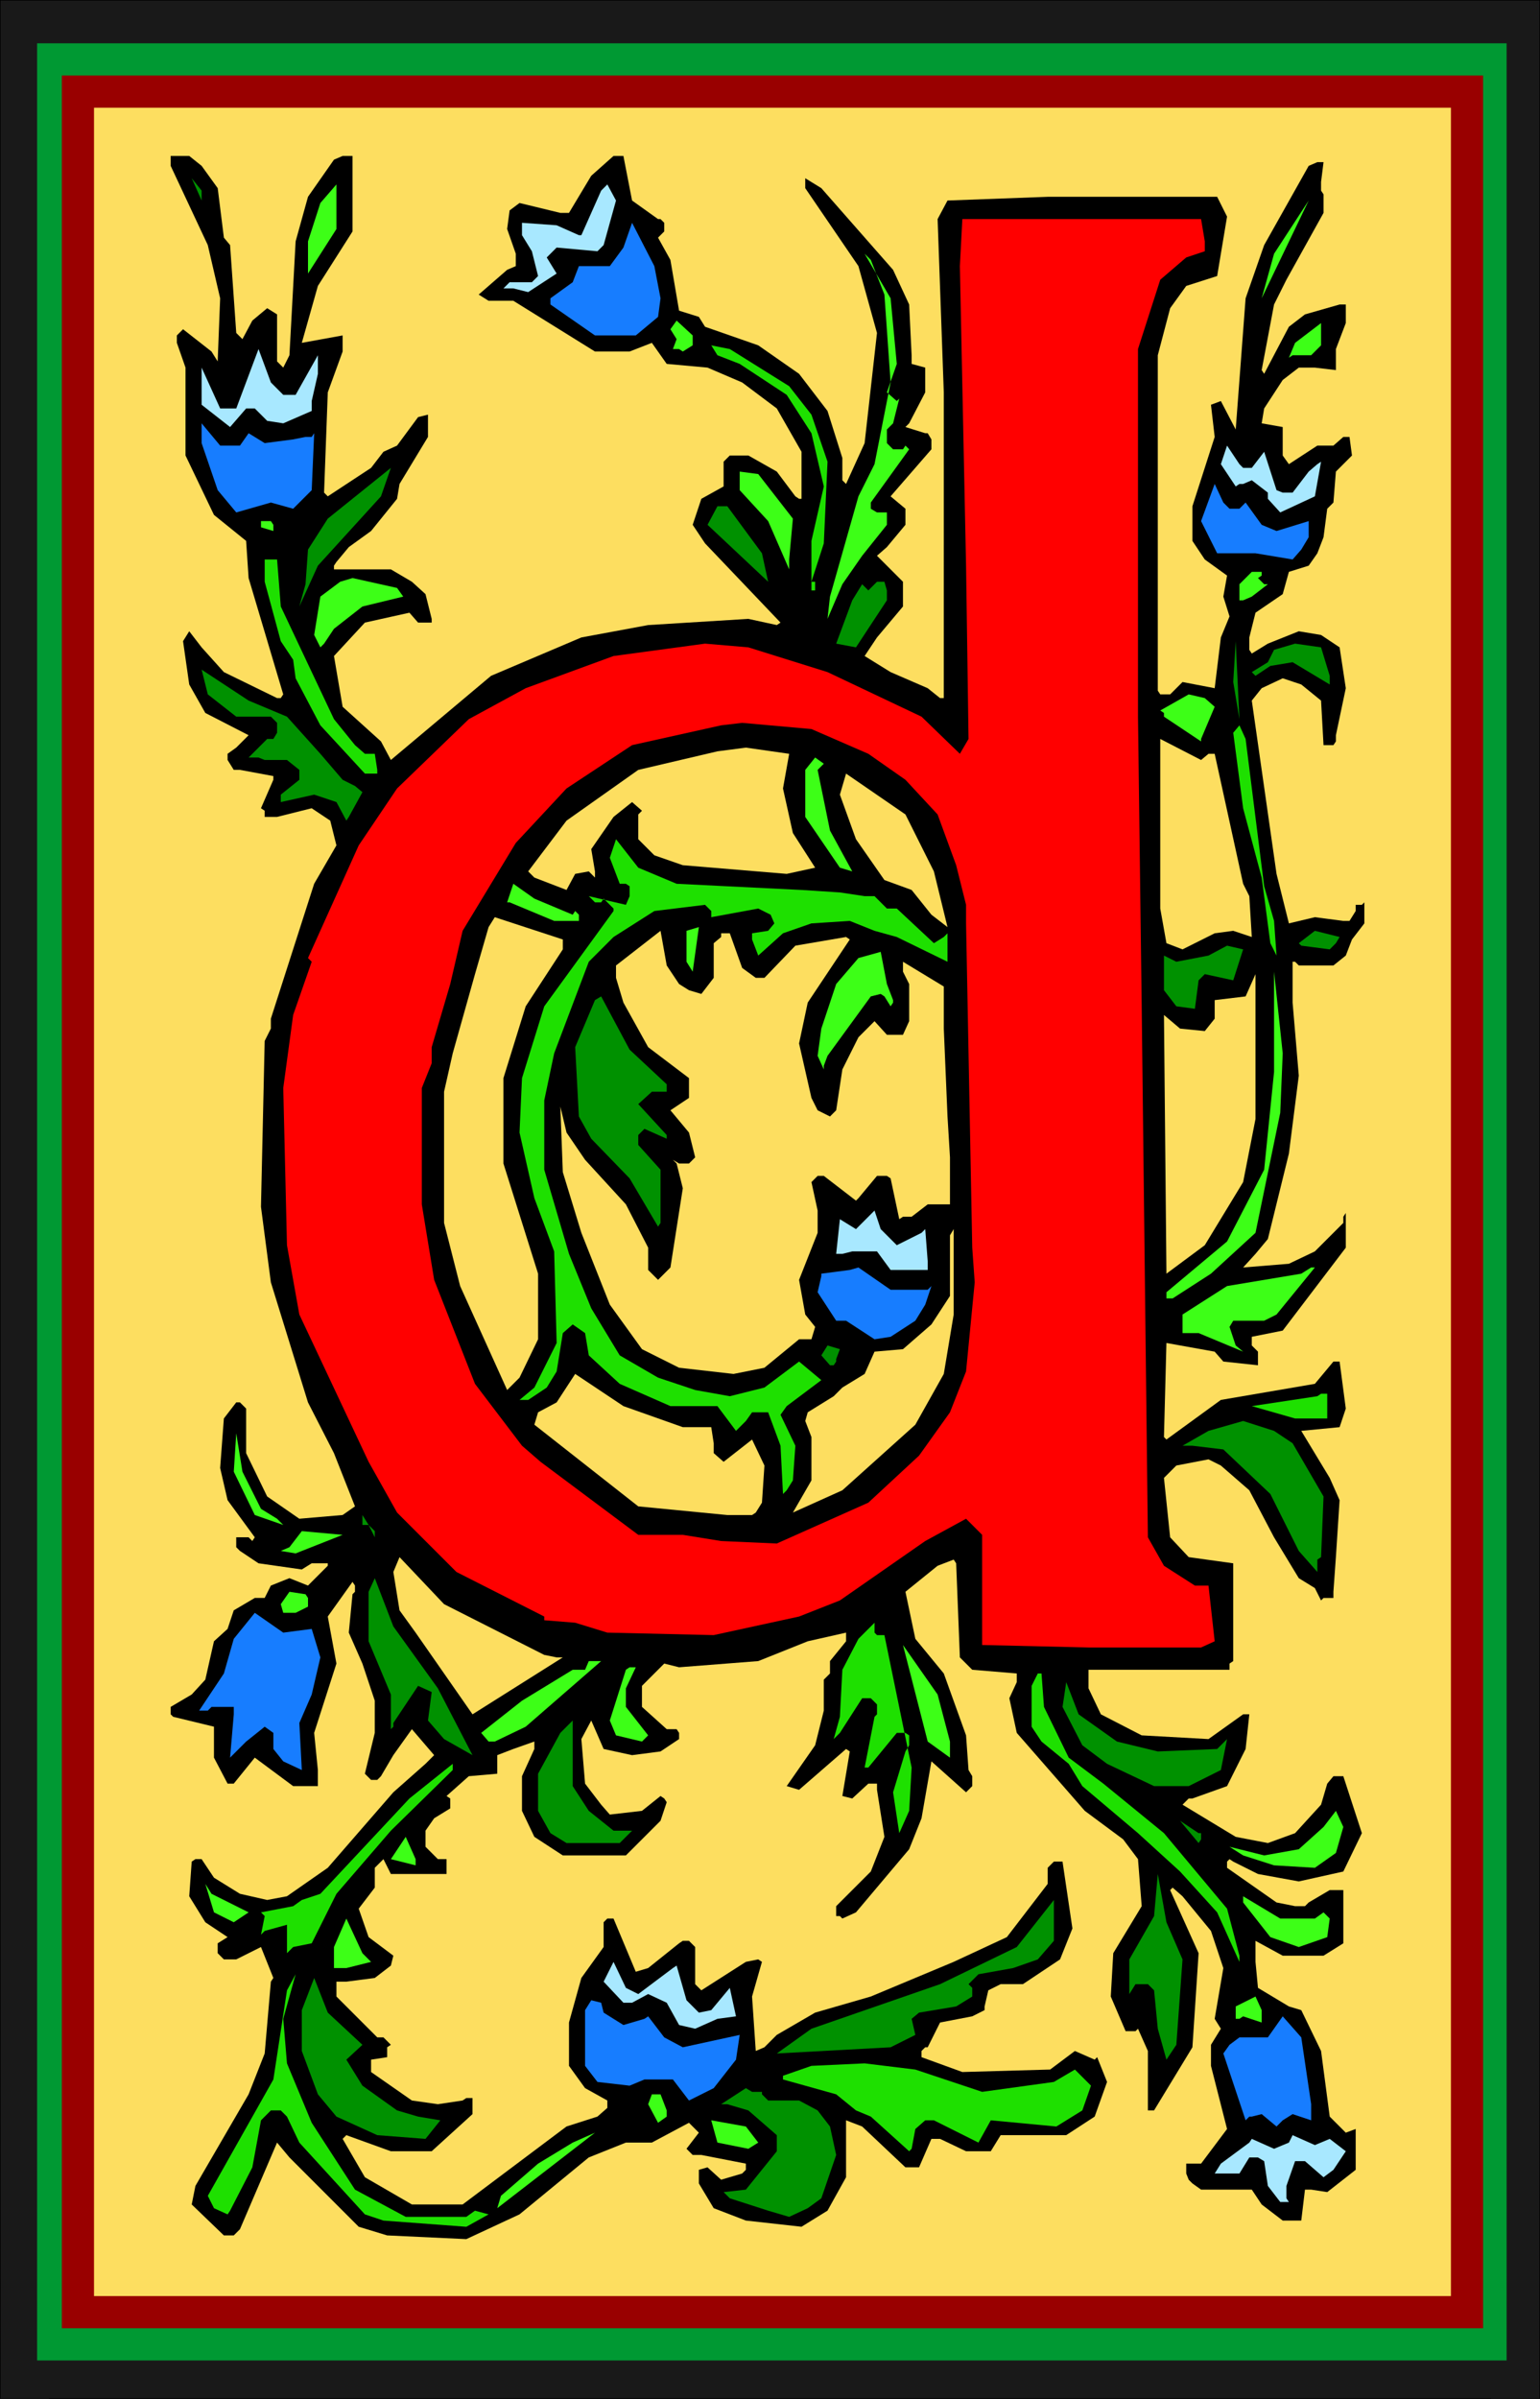 <svg xmlns="http://www.w3.org/2000/svg" width="4.146in" height="6.454in" fill-rule="evenodd" stroke-linecap="round" preserveAspectRatio="none" viewBox="0 0 1245 1938"><style>.pen0{stroke:#000;stroke-width:1;stroke-linejoin:round}.brush1{fill:#191919}.pen1{stroke:none}.brush2{fill:#093}.brush3{fill:#900}.brush5{fill:#fdde60}.brush6{fill:#000}.brush7{fill:#009100}.brush8{fill:#3dff17}.brush9{fill:#a8e8ff}.brush11{fill:#177dff}.brush12{fill:#1ee000}</style><path d="M40 0h1165v1938H40V0z" class="pen1 brush1"/><path fill="none" d="M40 0h1165v1938H40V0" class="pen0"/><path d="M61 35h1127v1872H61V35z" class="pen1 brush2"/><path d="M76 61h1096v1820H76V61z" class="pen1 brush3"/><path d="M92 87h1065v1768H92V87z" class="pen1" style="fill:#fc0"/><path d="M0 0h1245v1938H0V0z" class="pen1 brush1"/><path fill="none" d="M0 0h1245v1938H0V0" class="pen0"/><path d="M30 35h1188v1872H30V35z" class="pen1 brush2"/><path d="M50 61h1149v1820H50V61z" class="pen1 brush3"/><path d="M76 87h1097v1768H76V87z" class="pen1 brush5"/><path d="m163 134 13 18 5 40 5 6 5 71 5 5 8-15 12-10 8 5v38l5 5 5-10 5-92 10-36 21-30 7-3h8v61l-28 44-13 46 33-6v13l-12 33-3 81 3 3 35-23 10-13 11-5 17-23 8-2v18l-23 38-2 12-21 26-18 13-10 12-2 3v3h46l17 10 11 10 5 20v3h-11l-7-8-36 8-25 27 7 41 31 28 8 15 81-68 73-31 54-10 81-5 23 5 3-2-61-64-10-15 7-21 18-10v-20l5-5h15l23 13 15 20 3 2h2v-38l-20-35-28-21-28-12-33-3-12-17-18 7h-28l-66-41h-20l-8-5 23-20 7-3v-10l-7-20 2-15 8-6 33 8h7l18-30 18-16h8l7 36 21 15h2l3 3v7l-5 5 10 18 7 41 16 5 5 8 43 15 33 23 23 30 12 38v18l3 3 15-33 10-89-15-54-43-63v-8l13 8 58 66 13 28 2 41v7l11 3v20l-13 25-3 3 16 5h2l3 5v8l-33 38 12 10v13l-15 18-8 7 21 21v20l-21 25-10 15 21 13 30 13 10 8h3V317l-5-140 8-15 81-3h137l8 16-8 48-25 8-13 18-10 38v271l2 3h8l10-10 26 5 5-41 7-17-5-16 3-17-18-13-10-15v-28l18-56-3-26 8-3 12 23 8-106 15-43 36-64 7-3h5l-2 16v7l2 3v15l-30 54-10 20-10 53 2 3 20-38 13-10 28-8h5v15l-8 21v17l-17-2h-13l-13 10-15 23-2 12 17 3v23l5 7 23-15h13l8-7h5l2 15-13 13-2 25-5 5-3 23-5 13-7 10-16 5-5 18-22 15-5 20v10l2 3 13-8 25-10 18 3 15 10 5 33-8 38v5l-2 3h-8l-2-36-16-13-15-5-17 8-8 10 20 140 10 40 21-5 23 3h5l5-8v-5h5l2-2v17l-10 13-5 13-10 8h-28l-3-3h-2v33l5 59-8 63-17 69-10 12-10 11 37-3 21-10 23-23v-5l2-3v28l-51 67-25 5v7l5 5v11l-28-3-7-8-39-7-2 76 2 2 44-32 76-13 15-18h5l5 38-5 15-31 3 23 38 8 18-3 46-2 28v5h-8l-2 2-5-10-13-8-20-33-20-38-23-20-10-5-26 5-10 10 5 48 15 16 36 5v79l-3 2v5H880v15l10 21 33 17 54 3 28-20h5l-3 28-15 30-28 10h-3l-5 5 43 26 26 5 22-8 21-23 5-17 5-6h8l15 46-15 31-36 8-33-6-20-10-3-2-2 2v5l40 28 15 3h8l3-3 17-10h11v43l-16 10h-33l-22-12v17l2 21 25 15 10 3 16 33 7 53 13 13 8-3v33l-23 18-13-2h-5l-3 25h-15l-17-13-8-12h-41l-7-5-3-3-2-5v-8h12l21-28-13-51v-17l8-13-5-8 7-41-10-30-23-28-8-7-2 2 23 51-5 76-31 51h-5v-48l-8-18-2 2h-8l-12-28 2-35 23-38-3-38-12-16-31-23-55-63-6-28 6-13v-7l-36-3-10-10-3-76-2-3-13 5-26 21 8 38 23 28 18 50 2 28 3 5v8l-5 5-28-25-8 46-10 25-43 51-11 5-2-2h-3v-8l28-28 11-28-6-38v-5h-7l-13 12-8-2 6-36-3-2-38 33-10-3 23-33 7-28v-25l5-5v-10l13-16v-7l-31 7-40 16-64 5-12-3-18 18v17l20 18h8l2 3v5l-15 10-23 3-23-5-10-23-8 15 3 36 13 17 7 8 26-3 15-12 3 2 2 3-5 15-28 28h-51l-23-15-10-21v-28l10-22v-6l-17 6-13 5v15l-23 2-18 16 3 2v8l-13 8-7 10v13l10 10h7v12h-45l-6-12-7 7v16l-13 17 8 23 20 15-2 8-13 10-23 3h-8v12l33 33h5l6 6-3 2v8l-13 2v10l33 23 21 3 20-3 3-2h5v13l-33 30h-33l-36-13-3 3 18 31 38 22h41l84-63 25-8 8-7v-6l-18-10-13-18v-35l10-36 18-25v-20l3-3h5l18 43 10-3 25-20 3-2h5l5 5v30l5 5 36-23 10-2 3 2-8 28 3 44 7-3 10-10 31-18 45-13 67-28 43-20 33-43v-13l5-5h7l8 54-10 25-30 20h-18l-10 5-3 13v3l-10 5-26 5-10 20h-2l-3 3v5l33 12 71-2 20-15 16 7 2-2 8 20-10 28-23 15h-53l-8 13h-20l-21-10h-7l-10 23h-11l-35-33-13-5v46l-15 27-21 13-45-5-26-10-12-20v-11l7-2 11 10 17-5 3-3v-5l-36-7h-7l-5-5 10-13-8-8-30 16h-21l-30 12-56 46-43 20-64-3-23-7-56-56-10-12-30 70-5 5h-8l-26-25 3-15 43-74 13-33 5-58 2-3-10-25-20 10h-10l-5-5v-8l8-5-18-12-13-21 2-28 3-2h5l10 15 21 13 22 5 16-3 33-23 53-61 26-23 7-7-18-21-15 21-10 17-3 3h-5l-5-5 8-33v-26l-10-30-11-25 3-31 2-2v-5l-2-3-20 28 7 38-18 56 3 30v13h-20l-31-23-17 21h-5l-11-21v-25l-33-8-2-2v-6l17-10 11-12 7-31 11-10 5-15 17-10h8l5-10 15-6 15 6 16-16v-2h-13l-8 5-35-5-15-10-3-3v-8h10l3 3 2-3-22-30-6-26 3-40 10-13h3l5 5v36l17 35 26 18 35-3 10-7-17-43-21-41-30-97-8-61 3-134 5-10v-8l35-109 18-31-5-20-15-10-28 7h-10v-5l-3-2 10-23v-3l-27-5h-5l-5-8v-5l7-5 10-10-35-18-13-23-5-35 5-8 10 13 18 20 43 21h3l2-3-28-94-2-30-26-21-23-48v-71l-7-20v-6l5-5 23 18 5 8 2-51-10-43-30-64v-8h15l10 8z" class="pen1 brush6"/><path d="m163 162-8-18 8 10v8z" class="pen1 brush7"/><path d="M249 221v-26l10-31 13-15v36l-23 36z" class="pen1 brush8"/><path d="m488 198-5 5-33-3-8 8 8 13-23 15-12-3h-8l5-5h18l5-5-5-20-8-13v-10l28 2 18 8h2l16-36 5-5 7 13-10 36z" class="pen1 brush9"/><path d="m1030 205 28-43-38 79 10-36z" class="pen1 brush8"/><path d="M974 195v8l-15 5-21 18-18 56v297l3 234 5 429 13 23 25 16h11l5 45-11 5h-91l-86-2v-89l-13-13-33 18-69 48-33 13-69 15-86-2-26-8-25-2v-3l-71-36-48-48-23-41-56-119-10-56-3-127 8-59 15-43-3-3 41-91 31-46 58-56 46-25 71-26 74-10 35 3 64 20 76 36 31 30 7-12-2-140-5-242 2-38h193l3 18z" class="pen1" style="fill:red"/><path d="m534 241-2 15-18 15h-33l-36-25v-5l18-13 5-13h25l11-15 7-20 18 35 5 26z" class="pen1 brush11"/><path d="m725 294-8 23 8 7 2-2-5 20-5 5v11l5 5h8l2-3 3 3-31 43v5l5 3h8v10l-20 25-16 23-12 28 2-18 23-81 13-26 13-66-5-71-11-28-5-5 21 36 5 53zm-165-15-8 5-3-2h-5l3-8-5-8 5-7 13 12v8zm500 8h-15l-3 2 5-12 21-16v18l-8 8z" class="pen1 brush8"/><path d="m638 312 18 23 13 38-3 66-10 31h3v7h-3v-40l10-44-10-43-20-31-38-25-18-7-5-8 15 3 48 30z" class="pen1 brush12"/><path d="M229 319h10l18-32v15l-5 22v8l-23 10-13-2-10-10h-7l-13 15-23-18v-30l15 33h13l18-48 10 27 10 10z" class="pen1 brush9"/><path d="m194 360 7-10 13 8 23-3 10-2h5l2-3-2 46-15 15-18-5-28 8-15-18-13-38v-16l15 18h16z" class="pen1 brush11"/><path d="M1005 378h7l10-13 10 31 5 2h8l13-17 7-6 3-2-5 28-28 13-10-11v-5l-13-10-7 3h-3l-3 2-12-18 5-15 10 15 3 3z" class="pen1 brush9"/><path d="m257 457-15 33 5-18 2-28 16-25 51-41-8 23-51 56z" class="pen1 brush7"/><path d="m641 419-3 33v8l-17-39-23-25v-15l15 2 28 36z" class="pen1 brush8"/><path d="M994 411h8l5-5 13 18 12 5 26-8v13l-6 10-7 8-30-5h-31l-13-26 11-30 7 15 5 5z" class="pen1 brush11"/><path d="m616 447 5 23-33-31-16-15 8-15h8l28 38z" class="pen1 brush7"/><path d="M221 424v5l-10-3v-5h8l2 3z" class="pen1 brush8"/><path d="m227 490 43 91 17 21 8 7h8l2 13v3h-10l-36-39-20-38-2-15-10-15-13-48v-18h10l3 38z" class="pen1 brush12"/><path d="m1020 465-3 2 5 5h3l-13 10-7 3h-3v-13l10-10h8v3zm-694 17-33 8-23 18-8 12-3 3-5-10 5-31 16-12 10-3 36 8 5 7z" class="pen1 brush8"/><path d="M717 477v8l-25 38-16-3 13-35 8-13 5 5 7-7h6l2 7zm280 74 2-33 3 63-5-30zm78-5v7l-30-18-18 3-12 8-3-3 13-8 5-10 17-5 21 3 7 23zm-843 33 27 30 18 21 10 5 6 5-11 20-2 3-8-15-18-6-27 6v-6l15-12v-8l-10-8h-18l-5-2h-8l15-15h5l3-5v-8l-5-5h-28l-23-18-5-20 38 25 31 13z" class="pen1 brush7"/><path d="m982 571-11 26v2l-30-20v-3l-3-2 23-13 13 3 8 7z" class="pen1 brush8"/><path d="m702 609 30 21 26 28 15 41 8 32v15l5 262 2 28-7 72-13 33-25 35-41 38-74 33-45-2-31-5h-36l-79-59-15-13-38-50-33-84-10-61v-94l8-20v-13l15-51 10-43 43-71 41-44 53-35 72-16 17-2 56 5 46 20z" class="pen1 brush6"/><path d="m1022 716 8 28 2 28-5-10-7-53-15-56-8-61 5-6 5 11 15 119z" class="pen1 brush12"/><path d="M977 609h5l23 105 5 10 2 33-15-5-15 2-26 13-13-5-5-28V597l33 17 6-5zm-344 28 8 36 18 28-23 5-84-7-23-8-13-13v-20l3-3-8-7-15 12-18 26 3 18v5l-5-5-11 2-7 13-26-10-5-5 31-41 58-41 64-15 23-3 35 5-5 28z" class="pen1 brush5"/><path d="m661 622 10 49 18 33-10-3-28-41v-38l8-10 7 5-5 5z" class="pen1 brush8"/><path d="m755 704 11 45-13-10-16-20-22-8-23-33-13-36 5-17 48 33 23 46z" class="pen1 brush5"/><path d="m547 714 101 5 31 2 20 3h8l10 10h8l30 28 8-5 3-3v23l-41-20-18-5-20-8-31 2-23 8-20 18-5-13v-5l13-2 5-6-3-7-10-5-38 7v-5l-5-5-41 5-33 21-20 20-28 74-8 38v56l20 68 18 44 23 38 31 18 30 10 28 5 28-7 28-21 18 15-28 21-5 7 12 25-2 28-5 8-3 3-2-39-10-27h-13l-5 7-8 8-15-20h-38l-41-18-25-23-3-18-10-7-8 7-5 31-8 13-15 10h-7l12-10 18-36-2-74-16-43-12-53 2-44 18-58 56-77v-2l-8-8-2 3h-5l-5-5 30 7 3-7v-8l-3-2h-5l-8-21 5-15 18 23 31 13z" class="pen1 brush12"/><path d="m463 739 2-3 3 3v5h-20l-36-15h-2l5-15 17 12 31 13z" class="pen1 brush8"/><path d="m455 767-30 46-18 58v69l28 89v53l-15 31-10 10-38-84-13-51V882l7-31 18-64 11-38 5-8 55 18v8z" class="pen1 brush5"/><path d="M555 777v-25l10-3-5 36-5-8z" class="pen1 brush8"/><path d="m549 795 8 5 10 3 10-13v-28l6-5v-3h7l10 28 11 8h7l25-26 41-7 3 2-34 51-7 33 10 44 5 10 10 5 5-5 5-33 13-26 13-13 10 11h13l5-11v-30l-5-10v-8l33 20v34l3 71 2 33v38h-18l-13 10h-7l-3 2-7-33-3-2h-8l-15 18-2 2-26-20h-5l-5 5 5 23v18l-15 38 5 28 8 10-3 10h-10l-28 23-25 5-44-5-30-15-26-36-23-58-15-49-2-53 5 21 15 22 33 36 18 35v18l8 8 10-10 10-64-5-20-3-3 5 3h8l5-5-5-20-15-18 15-10v-16l-33-25-20-36-6-20v-10l36-28 5 28 10 15z" class="pen1 brush5"/><path d="m1080 762-5 5-23-3-2-2 13-10 20 5-3 5zm-83 30-23-5-5 5-3 23-15-2-10-13v-28l10 5 26-5 15-8 13 3-8 25z" class="pen1 brush7"/><path d="M722 808v2l-2 3-5-8-3-2-8 2-35 48-3 8v3l-5-11 3-22 12-36 18-21 18-5 5 26 5 13zm313 91-20 97-36 33-31 20h-5v-5l49-41 30-58 8-79v-81l7 66-2 48z" class="pen1 brush8"/><path d="m1005 955-31 51-31 23-2-209 13 11 20 2 8-10v-15l25-3 8-18v117l-10 51z" class="pen1 brush5"/><path d="M539 876v6h-12l-11 10 23 25v3l-18-8-5 5v8l18 20v43l-2 3-23-39-31-32-10-18-3-56 16-38 5-3 23 43 30 28z" class="pen1 brush7"/><path d="m725 1006 20-10 3-3 2 26v7h-30l-11-15h-20l-8 2h-5l3-28 13 8 15-15 5 15 13 13z" class="pen1 brush9"/><path d="m763 1110-23 41-59 53-40 18 15-26v-35l-5-13 2-7 21-13 7-7 18-11 8-18 23-2 23-20 15-23v-49l3-5v69l-8 48z" class="pen1 brush5"/><path d="m750 1042 3-3-5 15-8 13-20 13-13 2-23-15h-8l-15-23 3-13v-2l23-3 7-2 26 18h30z" class="pen1 brush11"/><path d="m1032 1062-10 5h-25l-3 5 5 15 6 5-36-15h-13v-15l36-23 60-10 8-5h3l-31 38z" class="pen1 brush8"/><path d="M676 1098v2l-2 3h-3l-7-8 5-8 10 3-3 8z" class="pen1 brush7"/><path d="M552 1153h23l2 13v8l8 7 23-18 10 21-2 30-5 8-3 2h-20l-72-7-84-66 3-10 15-8 15-23 39 26 48 17z" class="pen1 brush5"/><path d="M1073 1146h-26l-35-10 53-8 3-2h5v20z" class="pen1 brush12"/><path d="m1045 1166 25 43-2 49-3 2v10l-15-17-23-46-38-36-25-3h-8l21-12 28-8 25 8 15 10z" class="pen1 brush7"/><path d="m211 1219 13 8 5 5-23-8-17-35 2-31 5 31 15 30z" class="pen1 brush8"/><path d="M303 1237v5l-5-10h-5v-8l5 8 5 5z" class="pen1 brush7"/><path d="m239 1255-12-2 7-3 10-13 33 3-38 15z" class="pen1 brush8"/><path d="m440 1337 10 2h5l-73 46-46-66-13-18-5-31 5-12 36 38 81 41z" class="pen1 brush5"/><path d="m354 1364 28 54-23-13-13-15 3-23-11-5-20 30v3l-2 2v-28l-18-43v-40l5-11 15 39 36 50z" class="pen1 brush7"/><path d="M249 1291v7l-10 5h-10l-2-7 7-10 13 2 2 3z" class="pen1 brush8"/><path d="m252 1316 7 23-7 30-10 23 2 38-15-7-8-10v-13l-7-5-15 12-13 13 3-35v-6h-18l-3 3h-7l20-30 8-28 17-21 23 16 23-3z" class="pen1 brush11"/><path d="M709 1321h6l22 107-2 35-8 18-5-33 10-33 3-5v-8l-3-2h-7l-23 28h-3l8-41 2-2v-8l-5-5h-7l-18 28-5 5 5-18 2-38 13-25 13-13v8l2 2z" class="pen1 brush12"/><path d="M768 1407v13l-18-13-20-78 28 40 10 38zm-343-12-25 12h-5l-6-7 33-26 41-25h10l3-7h10l-61 53zm81-31v15l18 23-5 5-21-5-5-12 13-41 3-2h5l-8 17z" class="pen1 brush8"/><path d="m844 1379 20 41 28 21 49 40 51 61 10 38v5l-18-40-30-33-34-31-45-38-11-18-22-18-8-12v-33l5-10h3l2 27z" class="pen1 brush12"/><path d="m903 1407 33 8 48-2 8-8-5 25-26 13h-28l-38-18-20-15-16-31 3-20 10 26 31 22zm-427 56 20 16h15l-10 10h-43l-13-8-10-18v-30l18-33 10-10v53l13 20z" class="pen1 brush7"/><path d="m316 1479-44 51-20 40-15 3-5 5v-23l-18 5-3 3 3-15-3-3 26-5 7-5 15-5 72-77 35-28v5l-50 49z" class="pen1 brush12"/><path d="m1080 1497-17 12-33-2-25-8-11-7 28 7 28-5 20-18 10-13 6 13-6 21z" class="pen1 brush8"/><path d="M971 1481v5l-2 3-15-18 15 10h2z" class="pen1 brush7"/><path d="m336 1507-20-5 12-18 8 18v5z" class="pen1 brush8"/><path d="m956 1583-5 69-8 12-7-25-3-31-5-5h-10l-5 8v-28l20-35 3-34 7 39 13 30z" class="pen1 brush7"/><path d="m201 1545-12 8-16-8-7-23 5 8 30 15zm862 5 7-5 5 5-2 15-23 8-23-8-22-28v-5l30 18h28z" class="pen1 brush8"/><path d="m839 1583-20 7-28 5-8 8 3 3v7l-13 8-30 5-6 5 3 13-20 10-92 5 28-20 104-36 62-30 30-38v33l-13 15z" class="pen1 brush7"/><path d="m300 1585-20 5h-10v-17l10-23 13 28 7 7z" class="pen1 brush8"/><path d="m516 1611 28-21 3-2 8 28 10 10 10-2 15-18 5 23-15 2-18 8-13-3-10-18-15-7-13 7h-7l-16-17 8-16 10 21 10 5z" class="pen1 brush9"/><path d="m232 1667 20 48 35 54 41 22h49l7-5 11 3-18 10-67-5-15-5-53-58-10-21-5-5h-8l-8 8-7 38-18 35-2 3-11-5-5-10 53-94 11-72 7-13-10 36 3 36z" class="pen1 brush12"/><path d="m293 1652-13 12 13 21 28 20 17 5 18 3-12 15-39-3-33-15-15-18-13-35v-33l10-26 11 28 28 26z" class="pen1 brush7"/><path d="m1020 1634-15-5-3 2h-3v-10l16-8 5 11v10z" class="pen1 brush8"/><path d="m488 1626 16 10 17-5 3-2 13 17 15 8 46-10-3 20-18 23-20 10-13-17h-23l-12 5-26-3-10-13v-45l5-8 8 2 2 8zm572 74v13l-15-5-8 5-5 5-12-10-8 2h-2l-3 3-18-54 5-7 8-6h23l12-17 15 17 8 54z" class="pen1 brush11"/><path d="m794 1690 58-8 17-10 13 13-7 20-21 13-53-5-10 18-36-18h-7l-8 7-3 16-2 2-31-28-12-5-16-13-43-12v-3l23-8 43-2 41 5 54 18z" class="pen1 brush12"/><path d="M616 1690v2l5 5h25l15 8 10 13 5 23-12 35-11 8-15 7-17-5-31-10-5-5 18-2 25-31v-13l-23-20-17-5h-5l20-13 5 3h8z" class="pen1 brush7"/><path d="M539 1705v5l-7 5-8-15 3-8h7l5 13zm74 26-8 5-25-5-5-18 28 5 10 13zm-208 43 30-26 28-17 18-8-79 61 3-10z" class="pen1 brush8"/><path d="m1075 1728 13 10-10 15-8 6-15-13h-8l-7 20v10l2 3h-7l-10-13-3-20-5-3h-7l-8 13h-20l5-8 23-17 2-3 18 8 12-5 3-6 18 8 12-5z" class="pen1 brush9"/></svg>
